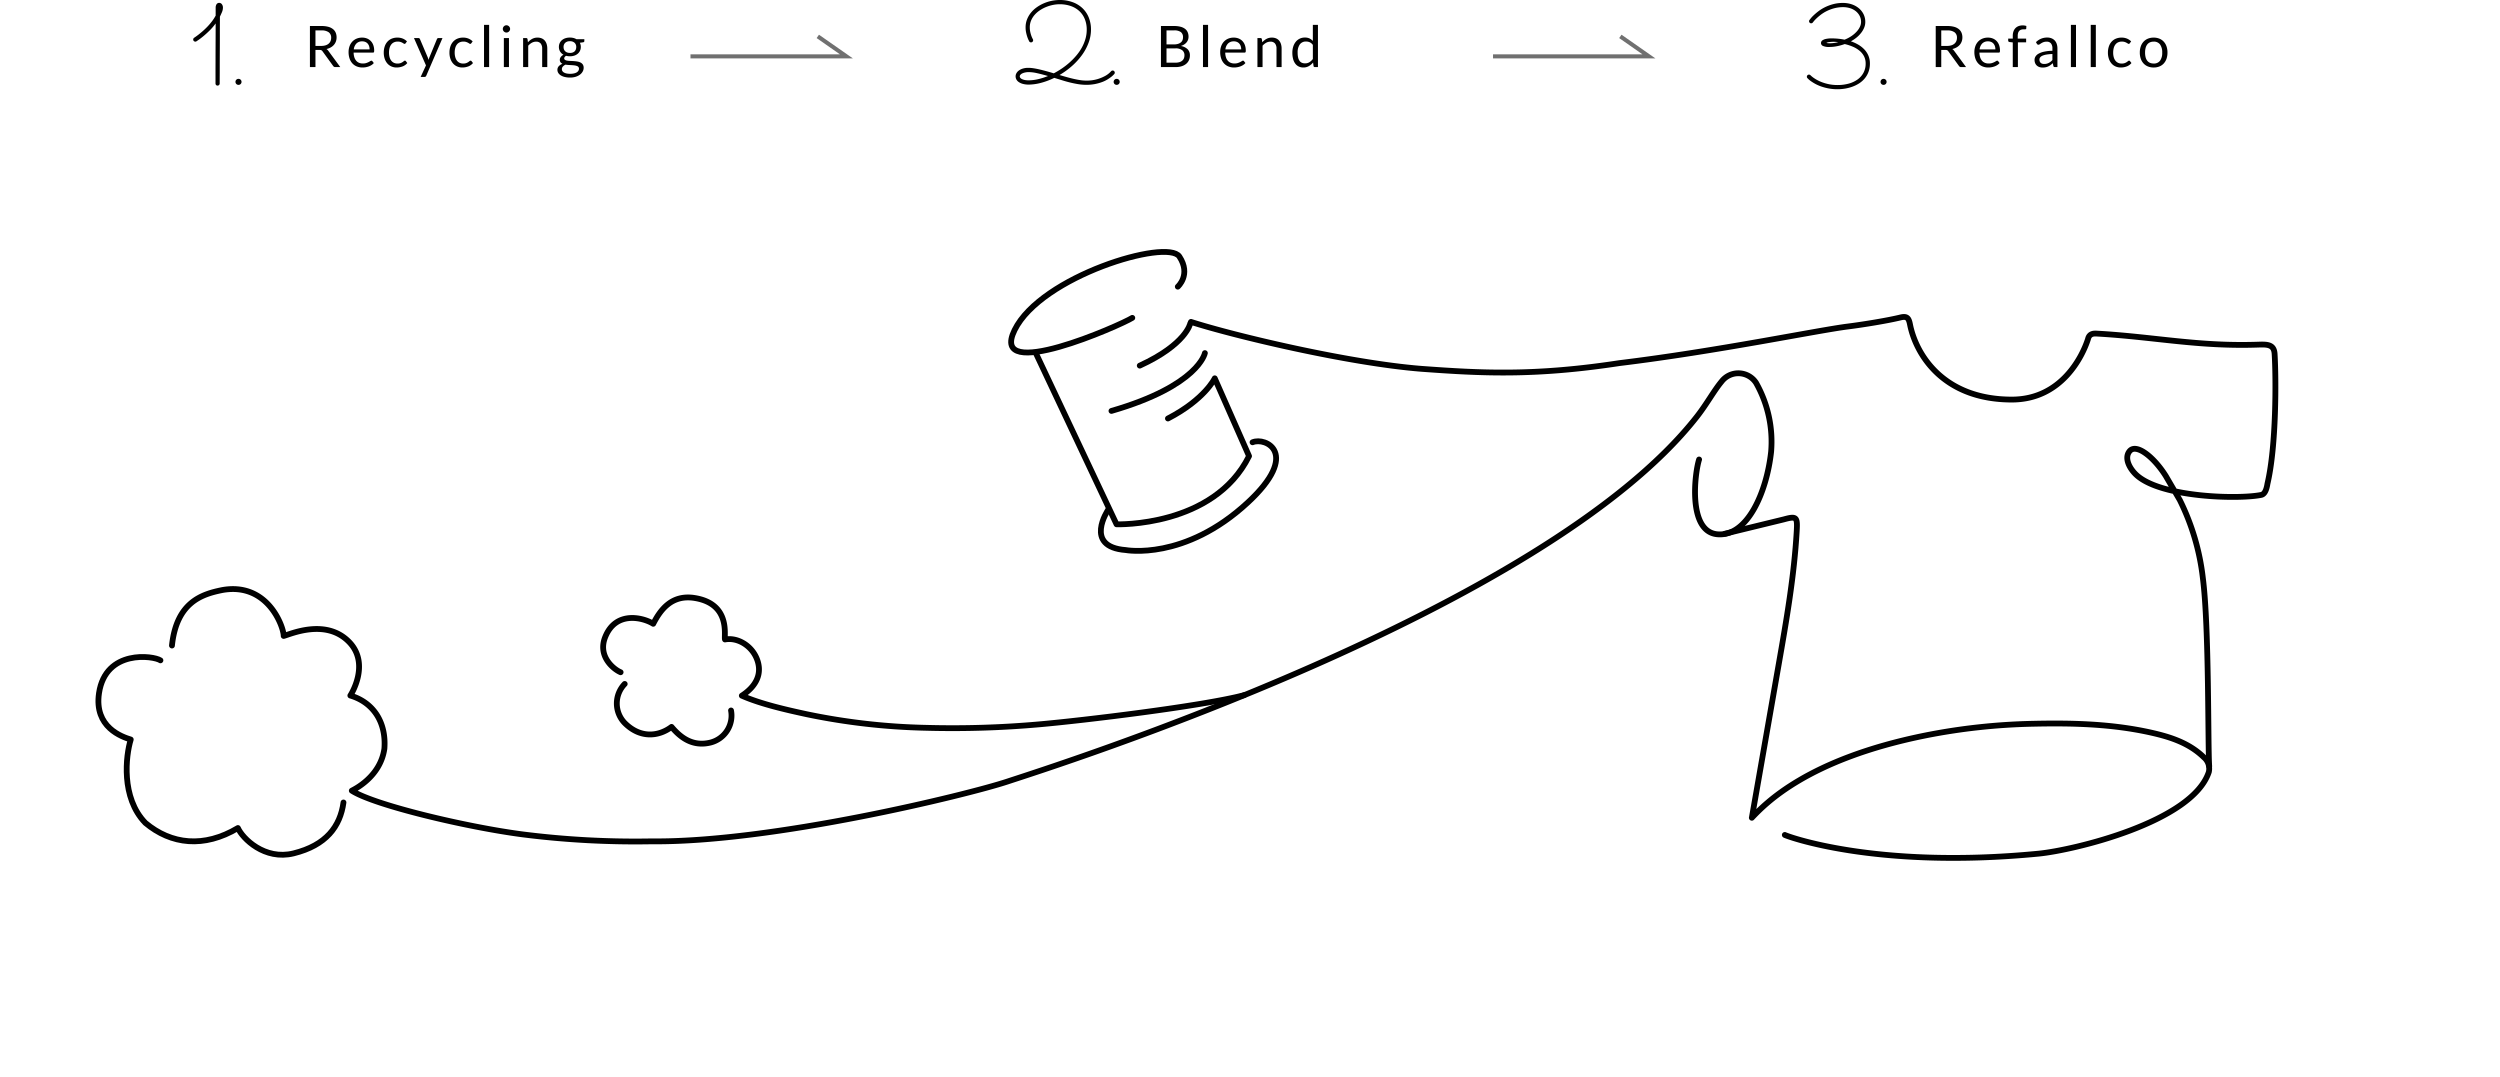 <svg height="262.984" viewBox="0 0 610.562 262.984" width="610.562" xmlns="http://www.w3.org/2000/svg"><path d="m-31.591-4.186v4.186h-1.351v-10.031h2.835a6.194 6.194 0 0 1 1.645.193 3.139 3.139 0 0 1 1.145.557 2.228 2.228 0 0 1 .669.878 2.936 2.936 0 0 1 .217 1.151 2.887 2.887 0 0 1 -.168.994 2.625 2.625 0 0 1 -.486.829 2.911 2.911 0 0 1 -.777.627 3.846 3.846 0 0 1 -1.04.392 1.434 1.434 0 0 1 .448.427l2.925 3.983h-1.2a.594.594 0 0 1 -.546-.287l-2.6-3.584a.758.758 0 0 0 -.259-.241.934.934 0 0 0 -.42-.074zm0-.987h1.421a3.46 3.46 0 0 0 1.047-.143 2.129 2.129 0 0 0 .756-.406 1.684 1.684 0 0 0 .458-.627 2.046 2.046 0 0 0 .154-.8 1.6 1.6 0 0 0 -.592-1.351 2.859 2.859 0 0 0 -1.76-.455h-1.484zm11.4-2.03a3.165 3.165 0 0 1 1.176.214 2.64 2.64 0 0 1 .931.616 2.808 2.808 0 0 1 .612.994 3.84 3.84 0 0 1 .221 1.348.813.813 0 0 1 -.063.392.262.262 0 0 1 -.238.1h-4.718a3.915 3.915 0 0 0 .182 1.169 2.39 2.39 0 0 0 .462.829 1.851 1.851 0 0 0 .7.5 2.4 2.4 0 0 0 .91.164 2.67 2.67 0 0 0 .809-.108 3.847 3.847 0 0 0 .584-.235 4.458 4.458 0 0 0 .41-.234.543.543 0 0 1 .284-.109.274.274 0 0 1 .238.119l.35.455a2.367 2.367 0 0 1 -.553.487 3.443 3.443 0 0 1 -.689.339 4.379 4.379 0 0 1 -.76.2 4.639 4.639 0 0 1 -.782.063 3.606 3.606 0 0 1 -1.354-.25 2.973 2.973 0 0 1 -1.071-.728 3.34 3.34 0 0 1 -.7-1.186 4.825 4.825 0 0 1 -.252-1.624 4.132 4.132 0 0 1 .228-1.386 3.267 3.267 0 0 1 .654-1.116 3.013 3.013 0 0 1 1.043-.742 3.424 3.424 0 0 1 1.382-.268zm.028.917a1.913 1.913 0 0 0 -1.421.522 2.455 2.455 0 0 0 -.644 1.445h3.857a2.523 2.523 0 0 0 -.119-.794 1.77 1.77 0 0 0 -.35-.623 1.567 1.567 0 0 0 -.563-.406 1.9 1.9 0 0 0 -.764-.144zm10.6.455a.556.556 0 0 1 -.112.119.265.265 0 0 1 -.161.042.4.4 0 0 1 -.228-.087 3.316 3.316 0 0 0 -.311-.193 2.608 2.608 0 0 0 -.458-.192 2.164 2.164 0 0 0 -.667-.088 2.152 2.152 0 0 0 -.917.186 1.778 1.778 0 0 0 -.668.536 2.423 2.423 0 0 0 -.406.847 4.2 4.2 0 0 0 -.137 1.113 4.066 4.066 0 0 0 .146 1.148 2.48 2.48 0 0 0 .413.84 1.762 1.762 0 0 0 .648.518 2 2 0 0 0 .858.178 2.192 2.192 0 0 0 .749-.109 2.282 2.282 0 0 0 .49-.241 3.591 3.591 0 0 0 .324-.245.388.388 0 0 1 .252-.109.263.263 0 0 1 .238.119l.35.455a2.694 2.694 0 0 1 -1.155.83 4.1 4.1 0 0 1 -1.466.264 3.1 3.1 0 0 1 -1.236-.245 2.817 2.817 0 0 1 -.991-.711 3.371 3.371 0 0 1 -.66-1.144 4.6 4.6 0 0 1 -.241-1.547 4.668 4.668 0 0 1 .22-1.463 3.315 3.315 0 0 1 .644-1.158 2.919 2.919 0 0 1 1.045-.762 3.527 3.527 0 0 1 1.429-.27 3.368 3.368 0 0 1 1.316.242 3.15 3.15 0 0 1 1.015.682zm5.04 7.924a.652.652 0 0 1 -.157.224.428.428 0 0 1 -.291.084h-.929l1.3-2.814-2.932-6.678h1.078a.367.367 0 0 1 .254.081.5.5 0 0 1 .133.178l1.9 4.466a3.232 3.232 0 0 1 .109.308q.045.154.081.315.049-.161.1-.315t.112-.315l1.841-4.459a.4.4 0 0 1 .144-.186.368.368 0 0 1 .22-.073h.994zm11-7.924a.556.556 0 0 1 -.112.119.265.265 0 0 1 -.165.042.4.4 0 0 1 -.227-.087 3.316 3.316 0 0 0 -.312-.193 2.608 2.608 0 0 0 -.461-.192 2.164 2.164 0 0 0 -.661-.088 2.152 2.152 0 0 0 -.917.186 1.778 1.778 0 0 0 -.668.536 2.423 2.423 0 0 0 -.406.847 4.2 4.2 0 0 0 -.136 1.113 4.066 4.066 0 0 0 .15 1.148 2.48 2.48 0 0 0 .413.84 1.762 1.762 0 0 0 .647.518 2 2 0 0 0 .857.178 2.192 2.192 0 0 0 .749-.109 2.282 2.282 0 0 0 .49-.241 3.591 3.591 0 0 0 .322-.242.388.388 0 0 1 .252-.109.263.263 0 0 1 .238.119l.35.455a2.694 2.694 0 0 1 -1.155.83 4.1 4.1 0 0 1 -1.462.261 3.1 3.1 0 0 1 -1.235-.247 2.817 2.817 0 0 1 -.99-.711 3.371 3.371 0 0 1 -.662-1.142 4.6 4.6 0 0 1 -.242-1.547 4.668 4.668 0 0 1 .22-1.463 3.315 3.315 0 0 1 .646-1.16 2.919 2.919 0 0 1 1.046-.76 3.527 3.527 0 0 1 1.427-.27 3.368 3.368 0 0 1 1.316.242 3.15 3.15 0 0 1 1.011.679zm4.347-4.48v10.311h-1.248v-10.311zm4.844 3.22v7.091h-1.248v-7.091zm.28-2.226a.793.793 0 0 1 -.073.339.978.978 0 0 1 -.2.28.911.911 0 0 1 -.283.192.851.851 0 0 1 -.343.07.826.826 0 0 1 -.339-.07.923.923 0 0 1 -.28-.192.923.923 0 0 1 -.193-.28.826.826 0 0 1 -.07-.339.876.876 0 0 1 .07-.347.9.9 0 0 1 .193-.287.923.923 0 0 1 .28-.193.826.826 0 0 1 .339-.07.851.851 0 0 1 .343.07.911.911 0 0 1 .283.193.949.949 0 0 1 .2.287.84.84 0 0 1 .071.347zm3.176 9.317v-7.091h.742a.318.318 0 0 1 .336.259l.1.77a3.985 3.985 0 0 1 1.032-.826 2.685 2.685 0 0 1 1.318-.312 2.56 2.56 0 0 1 1.026.193 1.984 1.984 0 0 1 .742.546 2.411 2.411 0 0 1 .452.851 3.7 3.7 0 0 1 .154 1.1v4.51h-1.247v-4.515a1.909 1.909 0 0 0 -.368-1.249 1.374 1.374 0 0 0 -1.123-.445 2.094 2.094 0 0 0 -1.033.266 3.4 3.4 0 0 0 -.885.721v5.222zm11.431-7.21a3.527 3.527 0 0 1 .865.1 2.719 2.719 0 0 1 .732.3h1.925v.462q0 .231-.294.294l-.805.112a2.156 2.156 0 0 1 .238 1.015 2.182 2.182 0 0 1 -.2.941 2.136 2.136 0 0 1 -.553.725 2.482 2.482 0 0 1 -.84.462 3.381 3.381 0 0 1 -1.067.161 3.587 3.587 0 0 1 -.938-.119 1.178 1.178 0 0 0 -.34.3.542.542 0 0 0 -.116.315.424.424 0 0 0 .2.381 1.443 1.443 0 0 0 .539.186 5.842 5.842 0 0 0 .763.07q.427.014.872.046a8.156 8.156 0 0 1 .872.108 2.667 2.667 0 0 1 .763.252 1.418 1.418 0 0 1 .539.483 1.425 1.425 0 0 1 .2.8 1.853 1.853 0 0 1 -.228.882 2.386 2.386 0 0 1 -.654.76 3.373 3.373 0 0 1 -1.043.532 4.512 4.512 0 0 1 -1.393.2 5.375 5.375 0 0 1 -1.356-.158 3.184 3.184 0 0 1 -.969-.413 1.8 1.8 0 0 1 -.578-.6 1.42 1.42 0 0 1 -.189-.708 1.283 1.283 0 0 1 .333-.893 2.281 2.281 0 0 1 .909-.586 1.252 1.252 0 0 1 -.479-.375 1.009 1.009 0 0 1 -.179-.627.986.986 0 0 1 .056-.319 1.252 1.252 0 0 1 .172-.326 1.826 1.826 0 0 1 .283-.308 1.843 1.843 0 0 1 .392-.259 2.207 2.207 0 0 1 -.823-.78 2.137 2.137 0 0 1 -.3-1.138 2.182 2.182 0 0 1 .2-.942 2.082 2.082 0 0 1 .556-.721 2.545 2.545 0 0 1 .851-.458 3.47 3.47 0 0 1 1.084-.157zm2.212 7.6a.609.609 0 0 0 -.147-.427.949.949 0 0 0 -.4-.248 2.9 2.9 0 0 0 -.581-.13q-.329-.042-.693-.06l-.746-.043a6.826 6.826 0 0 1 -.716-.082 2.046 2.046 0 0 0 -.647.462.934.934 0 0 0 -.249.651.856.856 0 0 0 .123.445 1.044 1.044 0 0 0 .374.357 2.192 2.192 0 0 0 .634.238 4.064 4.064 0 0 0 .9.087 4.076 4.076 0 0 0 .9-.091 2.267 2.267 0 0 0 .681-.249 1.272 1.272 0 0 0 .42-.4.932.932 0 0 0 .147-.515zm-2.212-3.85a1.961 1.961 0 0 0 .668-.1 1.351 1.351 0 0 0 .486-.294 1.2 1.2 0 0 0 .291-.462 1.639 1.639 0 0 0 .1-.577 1.379 1.379 0 0 0 -.4-1.036 1.586 1.586 0 0 0 -1.152-.385 1.575 1.575 0 0 0 -1.145.385 1.379 1.379 0 0 0 -.4 1.036 1.589 1.589 0 0 0 .1.577 1.24 1.24 0 0 0 .3.452 1.356 1.356 0 0 0 .483.294 1.909 1.909 0 0 0 .669.105z" transform="translate(108.633 16.385)"/><path d="m-19.1 0v-10.031h3.2a6.116 6.116 0 0 1 1.593.182 3.084 3.084 0 0 1 1.1.518 2.043 2.043 0 0 1 .637.822 2.779 2.779 0 0 1 .206 1.1 2.222 2.222 0 0 1 -.115.714 2.081 2.081 0 0 1 -.35.637 2.475 2.475 0 0 1 -.588.525 3.276 3.276 0 0 1 -.83.378 3.093 3.093 0 0 1 1.659.791 2.073 2.073 0 0 1 .56 1.512 2.817 2.817 0 0 1 -.234 1.162 2.489 2.489 0 0 1 -.686.9 3.2 3.2 0 0 1 -1.106.585 4.965 4.965 0 0 1 -1.493.205zm1.358-4.571v3.493h2.17a3.3 3.3 0 0 0 1-.133 1.86 1.86 0 0 0 .686-.375 1.452 1.452 0 0 0 .4-.574 2.049 2.049 0 0 0 .126-.731 1.506 1.506 0 0 0 -.55-1.229 2.58 2.58 0 0 0 -1.662-.451zm0-.966h1.792a3.479 3.479 0 0 0 .994-.126 2.012 2.012 0 0 0 .7-.35 1.369 1.369 0 0 0 .41-.543 1.79 1.79 0 0 0 .133-.7 1.537 1.537 0 0 0 -.532-1.3 2.688 2.688 0 0 0 -1.655-.404h-1.841zm10.15-4.774v10.311h-1.242v-10.311zm6.269 3.111a3.165 3.165 0 0 1 1.176.21 2.64 2.64 0 0 1 .931.616 2.808 2.808 0 0 1 .613.994 3.84 3.84 0 0 1 .22 1.348.813.813 0 0 1 -.063.392.262.262 0 0 1 -.238.1h-4.716a3.915 3.915 0 0 0 .18 1.167 2.39 2.39 0 0 0 .462.829 1.851 1.851 0 0 0 .7.5 2.4 2.4 0 0 0 .91.164 2.67 2.67 0 0 0 .809-.11 3.847 3.847 0 0 0 .585-.235 4.458 4.458 0 0 0 .409-.234.543.543 0 0 1 .284-.109.274.274 0 0 1 .238.119l.35.455a2.367 2.367 0 0 1 -.553.487 3.443 3.443 0 0 1 -.689.339 4.379 4.379 0 0 1 -.76.2 4.639 4.639 0 0 1 -.778.068 3.606 3.606 0 0 1 -1.354-.25 2.973 2.973 0 0 1 -1.071-.728 3.34 3.34 0 0 1 -.7-1.186 4.825 4.825 0 0 1 -.252-1.624 4.132 4.132 0 0 1 .227-1.386 3.267 3.267 0 0 1 .655-1.116 3.013 3.013 0 0 1 1.043-.742 3.424 3.424 0 0 1 1.382-.268zm.028.917a1.913 1.913 0 0 0 -1.421.522 2.455 2.455 0 0 0 -.644 1.442h3.86a2.523 2.523 0 0 0 -.119-.794 1.77 1.77 0 0 0 -.35-.623 1.567 1.567 0 0 0 -.564-.406 1.9 1.9 0 0 0 -.762-.144zm5.761 6.283v-7.091h.742a.318.318 0 0 1 .336.259l.1.77a3.985 3.985 0 0 1 1.033-.826 2.685 2.685 0 0 1 1.317-.312 2.56 2.56 0 0 1 1.026.19 1.984 1.984 0 0 1 .742.546 2.411 2.411 0 0 1 .452.851 3.7 3.7 0 0 1 .154 1.1v4.513h-1.247v-4.515a1.909 1.909 0 0 0 -.368-1.249 1.374 1.374 0 0 0 -1.123-.445 2.094 2.094 0 0 0 -1.03.266 3.4 3.4 0 0 0 -.885.721v5.222zm14.034 0a.318.318 0 0 1 -.336-.259l-.112-.861a3.733 3.733 0 0 1 -1.04.885 2.663 2.663 0 0 1 -1.339.335 2.56 2.56 0 0 1 -1.106-.235 2.293 2.293 0 0 1 -.847-.689 3.284 3.284 0 0 1 -.539-1.134 5.838 5.838 0 0 1 -.189-1.561 4.893 4.893 0 0 1 .208-1.461 3.557 3.557 0 0 1 .606-1.173 2.838 2.838 0 0 1 .962-.78 2.841 2.841 0 0 1 1.288-.284 2.566 2.566 0 0 1 1.115.217 2.669 2.669 0 0 1 .826.62v-3.934h1.246v10.314zm-2.414-.91a2.007 2.007 0 0 0 1.068-.28 3.077 3.077 0 0 0 .846-.791v-3.43a1.971 1.971 0 0 0 -.752-.647 2.172 2.172 0 0 0 -.906-.186 1.8 1.8 0 0 0 -1.526.707 3.3 3.3 0 0 0 -.532 2.016 5.126 5.126 0 0 0 .116 1.186 2.283 2.283 0 0 0 .35.812 1.375 1.375 0 0 0 .567.466 1.9 1.9 0 0 0 .769.147z" transform="translate(302.633 16.385)"/><path d="m-26.53-4.186v4.186h-1.351v-10.031h2.835a6.194 6.194 0 0 1 1.645.193 3.139 3.139 0 0 1 1.145.557 2.228 2.228 0 0 1 .669.878 2.936 2.936 0 0 1 .217 1.151 2.887 2.887 0 0 1 -.168.994 2.625 2.625 0 0 1 -.486.829 2.911 2.911 0 0 1 -.776.629 3.847 3.847 0 0 1 -1.039.392 1.434 1.434 0 0 1 .448.427l2.923 3.981h-1.2a.594.594 0 0 1 -.546-.287l-2.6-3.584a.758.758 0 0 0 -.259-.241.934.934 0 0 0 -.42-.074zm0-.987h1.421a3.46 3.46 0 0 0 1.047-.143 2.129 2.129 0 0 0 .756-.406 1.684 1.684 0 0 0 .458-.627 2.046 2.046 0 0 0 .154-.8 1.6 1.6 0 0 0 -.591-1.351 2.859 2.859 0 0 0 -1.761-.455h-1.484zm11.4-2.03a3.165 3.165 0 0 1 1.176.214 2.64 2.64 0 0 1 .931.616 2.808 2.808 0 0 1 .613.994 3.84 3.84 0 0 1 .22 1.348.813.813 0 0 1 -.063.392.262.262 0 0 1 -.238.1h-4.718a3.915 3.915 0 0 0 .182 1.169 2.39 2.39 0 0 0 .462.829 1.851 1.851 0 0 0 .7.5 2.4 2.4 0 0 0 .91.164 2.67 2.67 0 0 0 .809-.108 3.847 3.847 0 0 0 .585-.235 4.458 4.458 0 0 0 .409-.234.543.543 0 0 1 .284-.109.274.274 0 0 1 .238.119l.35.455a2.367 2.367 0 0 1 -.553.487 3.443 3.443 0 0 1 -.689.339 4.379 4.379 0 0 1 -.76.2 4.639 4.639 0 0 1 -.782.063 3.606 3.606 0 0 1 -1.355-.25 2.973 2.973 0 0 1 -1.071-.728 3.34 3.34 0 0 1 -.7-1.186 4.825 4.825 0 0 1 -.252-1.624 4.132 4.132 0 0 1 .228-1.386 3.267 3.267 0 0 1 .654-1.116 3.013 3.013 0 0 1 1.043-.742 3.424 3.424 0 0 1 1.383-.268zm.028.917a1.913 1.913 0 0 0 -1.421.522 2.455 2.455 0 0 0 -.644 1.445h3.857a2.523 2.523 0 0 0 -.119-.794 1.77 1.77 0 0 0 -.35-.623 1.567 1.567 0 0 0 -.564-.406 1.9 1.9 0 0 0 -.763-.144zm6.037 6.286v-6.027l-.784-.091a.624.624 0 0 1 -.241-.109.254.254 0 0 1 -.094-.214v-.511h1.12v-.686a3.159 3.159 0 0 1 .172-1.082 2.192 2.192 0 0 1 .49-.8 2.077 2.077 0 0 1 .766-.493 2.854 2.854 0 0 1 1.008-.168 2.689 2.689 0 0 1 .882.14l-.028.623a.159.159 0 0 1 -.119.168 1.369 1.369 0 0 1 -.315.028h-.217a1.912 1.912 0 0 0 -.585.084 1.1 1.1 0 0 0 -.451.273 1.236 1.236 0 0 0 -.29.5 2.466 2.466 0 0 0 -.1.763v.651h2.051v.9h-2.012v6.051zm10.906 0h-.553a.66.66 0 0 1 -.294-.056.31.31 0 0 1 -.147-.238l-.14-.658q-.28.252-.546.452a3.125 3.125 0 0 1 -.561.336 2.9 2.9 0 0 1 -.626.206 3.593 3.593 0 0 1 -.739.07 2.521 2.521 0 0 1 -.772-.112 1.763 1.763 0 0 1 -.627-.35 1.65 1.65 0 0 1 -.423-.584 2.043 2.043 0 0 1 -.158-.836 1.56 1.56 0 0 1 .231-.809 2.03 2.03 0 0 1 .746-.69 4.857 4.857 0 0 1 1.347-.494 10.266 10.266 0 0 1 2.037-.22v-.553a1.909 1.909 0 0 0 -.354-1.25 1.285 1.285 0 0 0 -1.046-.423 2.219 2.219 0 0 0 -.766.115 2.9 2.9 0 0 0 -.539.259q-.227.144-.392.259a.565.565 0 0 1 -.326.115.373.373 0 0 1 -.22-.066.507.507 0 0 1 -.151-.165l-.224-.4a4.049 4.049 0 0 1 1.267-.847 3.912 3.912 0 0 1 1.505-.278 2.685 2.685 0 0 1 1.057.2 2.168 2.168 0 0 1 .777.546 2.312 2.312 0 0 1 .476.847 3.528 3.528 0 0 1 .161 1.092zm-3.234-.763a2.544 2.544 0 0 0 .6-.067 2.376 2.376 0 0 0 .514-.189 2.726 2.726 0 0 0 .462-.3 4 4 0 0 0 .43-.4v-1.473a10.3 10.3 0 0 0 -1.463.136 4.1 4.1 0 0 0 -.98.283 1.365 1.365 0 0 0 -.549.413.888.888 0 0 0 -.171.532 1.174 1.174 0 0 0 .091.483.915.915 0 0 0 .245.332.967.967 0 0 0 .364.189 1.664 1.664 0 0 0 .457.061zm7.77-9.548v10.311h-1.246v-10.311zm4.844 0v10.311h-1.246v-10.311zm8.3 4.48a.556.556 0 0 1 -.112.119.265.265 0 0 1 -.161.042.4.4 0 0 1 -.228-.087 3.316 3.316 0 0 0 -.32-.193 2.608 2.608 0 0 0 -.458-.192 2.164 2.164 0 0 0 -.661-.088 2.152 2.152 0 0 0 -.917.186 1.778 1.778 0 0 0 -.664.535 2.423 2.423 0 0 0 -.406.847 4.2 4.2 0 0 0 -.137 1.113 4.066 4.066 0 0 0 .143 1.149 2.48 2.48 0 0 0 .413.84 1.762 1.762 0 0 0 .648.518 2 2 0 0 0 .858.178 2.192 2.192 0 0 0 .749-.109 2.282 2.282 0 0 0 .49-.241 3.591 3.591 0 0 0 .322-.242.388.388 0 0 1 .252-.109.263.263 0 0 1 .238.119l.35.455a2.694 2.694 0 0 1 -1.155.83 4.1 4.1 0 0 1 -1.465.261 3.1 3.1 0 0 1 -1.236-.245 2.817 2.817 0 0 1 -.991-.711 3.371 3.371 0 0 1 -.657-1.144 4.6 4.6 0 0 1 -.241-1.547 4.668 4.668 0 0 1 .22-1.463 3.315 3.315 0 0 1 .644-1.158 2.919 2.919 0 0 1 1.046-.76 3.527 3.527 0 0 1 1.429-.272 3.368 3.368 0 0 1 1.316.242 3.15 3.15 0 0 1 1.015.682zm5.826-1.369a3.642 3.642 0 0 1 1.4.259 2.959 2.959 0 0 1 1.064.735 3.254 3.254 0 0 1 .672 1.151 4.579 4.579 0 0 1 .235 1.509 4.57 4.57 0 0 1 -.235 1.512 3.259 3.259 0 0 1 -.672 1.148 2.922 2.922 0 0 1 -1.064.732 3.686 3.686 0 0 1 -1.4.256 3.686 3.686 0 0 1 -1.4-.256 2.956 2.956 0 0 1 -1.068-.732 3.273 3.273 0 0 1 -.679-1.151 4.509 4.509 0 0 1 -.238-1.512 4.517 4.517 0 0 1 .238-1.509 3.267 3.267 0 0 1 .679-1.151 2.993 2.993 0 0 1 1.068-.735 3.642 3.642 0 0 1 1.4-.256zm0 6.328a1.82 1.82 0 0 0 1.568-.7 3.257 3.257 0 0 0 .518-1.963 3.287 3.287 0 0 0 -.518-1.974 1.817 1.817 0 0 0 -1.568-.707 2.176 2.176 0 0 0 -.924.182 1.729 1.729 0 0 0 -.655.525 2.332 2.332 0 0 0 -.392.843 4.522 4.522 0 0 0 -.129 1.131 4.48 4.48 0 0 0 .129 1.127 2.3 2.3 0 0 0 .392.836 1.743 1.743 0 0 0 .655.522 2.176 2.176 0 0 0 .924.175z" transform="translate(500.633 16.385)"/><path d="m.813-18.525a2.817 2.817 0 0 1 -.246 1.125q-.246.567-.492 1.087 0 .943-.007 2.14t-.006 2.511q0 1.313-.007 2.68t-.014 2.659q-.007 1.292-.007 2.423t-.007 2q-.006.861-.006 1.367v.533a.5.5 0 0 1 -.151.369.5.5 0 0 1 -.37.151.48.48 0 0 1 -.361-.151.514.514 0 0 1 -.139-.369v-.745q0-.718 0-1.894t.007-2.687q0-1.511.007-3.131t.014-3.227q.007-1.606.007-2.974a14.319 14.319 0 0 1 -1.51 1.758q-.8.786-1.49 1.354t-1.162.889q-.472.321-.526.362a.581.581 0 0 1 -.273.082.53.53 0 0 1 -.355-.144.476.476 0 0 1 -.164-.376.5.5 0 0 1 .245-.437q.014-.014.287-.2t.711-.52q.437-.335 1-.82t1.142-1.08a15.179 15.179 0 0 0 1.128-1.3 10.92 10.92 0 0 0 .968-1.48v-1.93a1.541 1.541 0 0 1 .253-.9.755.755 0 0 1 .622-.28.775.775 0 0 1 .649.342 1.319 1.319 0 0 1 .253.813zm4.54 18.125a.715.715 0 0 1 -.212.53.715.715 0 0 1 -.526.212.715.715 0 0 1 -.527-.212.715.715 0 0 1 -.212-.53.7.7 0 0 1 .212-.513.715.715 0 0 1 .526-.212.715.715 0 0 1 .526.212.7.7 0 0 1 .213.513z" transform="translate(53.633 20.385)"/><path d="m10.514-2.324q-.027.027-.219.232a5.094 5.094 0 0 1 -.567.5 10.373 10.373 0 0 1 -.93.636 7.425 7.425 0 0 1 -1.306.622 11.248 11.248 0 0 1 -1.7.472 10.727 10.727 0 0 1 -2.114.19 12.5 12.5 0 0 1 -2.017-.164q-1-.164-2-.41t-1.944-.547q-.957-.3-1.873-.574a17.3 17.3 0 0 1 -3.344 1.244 12.028 12.028 0 0 1 -2.878.4 5.433 5.433 0 0 1 -1.455-.177 3.26 3.26 0 0 1 -1-.451 1.791 1.791 0 0 1 -.581-.643 1.623 1.623 0 0 1 -.185-.745 1.591 1.591 0 0 1 .191-.738 2.005 2.005 0 0 1 .574-.663 3.221 3.221 0 0 1 .971-.485 4.472 4.472 0 0 1 1.381-.191 8.468 8.468 0 0 1 1.292.109q.7.109 1.49.294t1.654.424q.868.239 1.771.513a20.524 20.524 0 0 0 1.91-1.14 17.992 17.992 0 0 0 1.865-1.436 16.808 16.808 0 0 0 1.675-1.7 12.054 12.054 0 0 0 1.354-1.923 10.414 10.414 0 0 0 .909-2.14 8.075 8.075 0 0 0 .335-2.324 6.75 6.75 0 0 0 -.479-2.6 5.416 5.416 0 0 0 -1.353-1.961 5.956 5.956 0 0 0 -2.1-1.224 8.25 8.25 0 0 0 -2.714-.424 8.122 8.122 0 0 0 -1.579.164 9.3 9.3 0 0 0 -1.634.485 8.649 8.649 0 0 0 -1.538.8 6.451 6.451 0 0 0 -1.292 1.107 5.074 5.074 0 0 0 -.889 1.4 4.274 4.274 0 0 0 -.328 1.688 5.173 5.173 0 0 0 .109 1.094 7.528 7.528 0 0 0 .246.9 5.538 5.538 0 0 0 .253.622q.116.232.144.273a.582.582 0 0 1 .068.26.544.544 0 0 1 -.137.355.471.471 0 0 1 -.383.164.489.489 0 0 1 -.451-.26q0-.014-.137-.28a6.155 6.155 0 0 1 -.3-.731 9.4 9.4 0 0 1 -.3-1.08 6.108 6.108 0 0 1 -.137-1.326 5.248 5.248 0 0 1 .349-1.921 6.145 6.145 0 0 1 .95-1.641 7.06 7.06 0 0 1 1.408-1.319 9.512 9.512 0 0 1 1.736-.978 9.773 9.773 0 0 1 1.928-.608 9.763 9.763 0 0 1 1.969-.205 9.012 9.012 0 0 1 3.1.513 6.951 6.951 0 0 1 2.418 1.456 6.483 6.483 0 0 1 1.559 2.283 7.771 7.771 0 0 1 .554 2.994 9.158 9.158 0 0 1 -.561 3.117 12.442 12.442 0 0 1 -1.579 2.995 16.2 16.2 0 0 1 -2.434 2.7 19.488 19.488 0 0 1 -3.11 2.263q.916.273 1.818.526t1.73.438q.827.185 1.579.294a9.731 9.731 0 0 0 1.394.106 9.269 9.269 0 0 0 2.673-.342 9.532 9.532 0 0 0 1.877-.758 5.547 5.547 0 0 0 1.111-.77q.369-.355.4-.4a.518.518 0 0 1 .41-.191.47.47 0 0 1 .358.161.521.521 0 0 1 .144.362.527.527 0 0 1 -.109.314zm-16.2.506q-1.367-.4-2.591-.677a9.668 9.668 0 0 0 -2.112-.28 4.016 4.016 0 0 0 -.923.1 3.052 3.052 0 0 0 -.688.235 1.276 1.276 0 0 0 -.431.335.6.6 0 0 0 -.15.369.6.6 0 0 0 .123.342 1.035 1.035 0 0 0 .39.314 2.794 2.794 0 0 0 .677.226 4.793 4.793 0 0 0 1 .089 10.406 10.406 0 0 0 2.191-.26 15.344 15.344 0 0 0 2.513-.793zm17.512 1.418a.715.715 0 0 1 -.212.526.715.715 0 0 1 -.526.212.715.715 0 0 1 -.526-.208.715.715 0 0 1 -.212-.53.7.7 0 0 1 .212-.513.715.715 0 0 1 .526-.212.715.715 0 0 1 .526.212.7.7 0 0 1 .212.513z" transform="translate(261.633 20.385)"/><path d="m.4-10.295a9.836 9.836 0 0 1 1.771.8 6.751 6.751 0 0 1 1.479 1.148 5.081 5.081 0 0 1 1.019 1.532 4.855 4.855 0 0 1 .376 1.948 5.774 5.774 0 0 1 -.345 2.044 5.436 5.436 0 0 1 -.93 1.606 6.03 6.03 0 0 1 -1.367 1.2 8.2 8.2 0 0 1 -1.651.81 10.115 10.115 0 0 1 -1.8.465 11.171 11.171 0 0 1 -1.8.15 11.642 11.642 0 0 1 -2.222-.2 12.347 12.347 0 0 1 -1.83-.49 9.825 9.825 0 0 1 -1.426-.636 10.512 10.512 0 0 1 -1.032-.643 5.336 5.336 0 0 1 -.629-.513l-.226-.226a.464.464 0 0 1 -.137-.342.5.5 0 0 1 .15-.369.486.486 0 0 1 .355-.15.5.5 0 0 1 .384.161l.185.171a6.2 6.2 0 0 0 .554.438 9.033 9.033 0 0 0 .93.574 9.208 9.208 0 0 0 1.3.574 11.116 11.116 0 0 0 1.652.448 10.57 10.57 0 0 0 2.01.178 10.025 10.025 0 0 0 2.7-.349 6.745 6.745 0 0 0 2.174-1.018 4.8 4.8 0 0 0 1.442-1.648 4.661 4.661 0 0 0 .52-2.222 3.841 3.841 0 0 0 -.4-1.791 4.378 4.378 0 0 0 -1.106-1.355 6.511 6.511 0 0 0 -1.625-.982 12.016 12.016 0 0 0 -1.982-.643 12.741 12.741 0 0 1 -1.839.513 9.649 9.649 0 0 1 -1.921.2 3.45 3.45 0 0 1 -1.565-.26.781.781 0 0 1 -.472-.7 1.159 1.159 0 0 1 .055-.287.781.781 0 0 1 .314-.383 2.351 2.351 0 0 1 .793-.328 6.306 6.306 0 0 1 1.49-.137q.656 0 1.449.068a14.257 14.257 0 0 1 1.654.246 8.5 8.5 0 0 0 1.757-.93 7 7 0 0 0 1.265-1.114 4.515 4.515 0 0 0 .759-1.163 2.783 2.783 0 0 0 .253-1.1 3.188 3.188 0 0 0 -.369-1.552 3.611 3.611 0 0 0 -.971-1.142 4.276 4.276 0 0 0 -1.395-.706 5.6 5.6 0 0 0 -1.627-.239 8.36 8.36 0 0 0 -2.187.273 9.817 9.817 0 0 0 -1.832.684 9.1 9.1 0 0 0 -1.456.9 12.066 12.066 0 0 0 -1.06.9 7.994 7.994 0 0 0 -.649.69l-.226.28a.429.429 0 0 1 -.185.164.556.556 0 0 1 -.239.055.47.47 0 0 1 -.362-.157.505.505 0 0 1 -.144-.349.513.513 0 0 1 .1-.3q.027-.027.28-.355a7.427 7.427 0 0 1 .731-.786 14.677 14.677 0 0 1 1.169-.991 9.685 9.685 0 0 1 1.593-.984 10.838 10.838 0 0 1 2.01-.752 9.213 9.213 0 0 1 2.42-.3 6.706 6.706 0 0 1 2 .3 5.416 5.416 0 0 1 1.736.9 4.526 4.526 0 0 1 1.23 1.47 4.249 4.249 0 0 1 .465 2.023 3.539 3.539 0 0 1 -.253 1.292 5.275 5.275 0 0 1 -.711 1.258 7.1 7.1 0 0 1 -1.107 1.155 8.922 8.922 0 0 1 -1.446.974zm-3.09.205a7.762 7.762 0 0 0 -1.176-.082 7.26 7.26 0 0 0 -1.025.068 2.239 2.239 0 0 0 -.684.178 1.012 1.012 0 0 0 .355.089q.219.021.492.021a7.7 7.7 0 0 0 1.028-.076 7.846 7.846 0 0 0 1.007-.198zm11.809 9.69a.715.715 0 0 1 -.212.53.715.715 0 0 1 -.526.212.715.715 0 0 1 -.527-.212.715.715 0 0 1 -.211-.53.7.7 0 0 1 .212-.513.715.715 0 0 1 .526-.212.715.715 0 0 1 .526.212.7.7 0 0 1 .212.513z" transform="translate(451.633 20.385)"/><g fill="none"><path d="m538.047 1368.434h38.074l-6.979-4.879" stroke="#707070" transform="translate(-369.414 -1354.67)"/><path d="m538.047 1368.434h38.074l-6.979-4.879" stroke="#707070" transform="translate(-173.414 -1354.67)"/><path d="m0 0h610.562v217.483h-610.562z" transform="translate(.001 45.502)"/><g stroke="#000" stroke-linecap="round" stroke-linejoin="round" stroke-width="1.417"><path d="m667.685 473.478c3.179-1.345 11.784 2.7-1.131 14.685-15.454 14.337-29.83 11.637-29.83 11.637-10.415-.789-4.307-9.831-4.307-9.831" transform="translate(-361.784 -365.462)"/><path d="m648.366 433.224s3.318-2.907.383-7.355-33.784 4.789-40.238 17.944 25.961-1.205 28.743-2.97" transform="translate(-360.718 -363.212)"/><path d="m613.953 450.578 19.747 41.881s23.706.769 32.361-16.655l-8.379-19s-2.415 5.143-11.432 9.815" transform="translate(-361.01 -364.411)"/><path d="m656.174 450.648s-1.5 7.947-22.818 14.124" transform="translate(-361.91 -364.414)"/><path d="m652.941 443.038s-.964 5.109-12.336 10.319" transform="translate(-362.247 -364.061)"/><path d="m653.728 442.6c10.447 3.361 38.305 10.024 56.2 11.457 14.678 1.074 27.566 1.79 48.373-1.385 23.943-2.911 48.2-7.979 55.894-8.952 3.48-.441 9.448-1.387 12.868-2.218 1.566-.381 1.968.23 2.251 1.668 1.415 7.215 7.973 18.4 24.888 18.4 12.1 0 17.232-10.515 18.6-14.8.332-1.445 1.612-1.345 2.211-1.31 14.1.8 24.836 3.221 39.6 2.684 2.272-.082 3.628.131 3.759 2.283.363 6.029.432 22.434-1.746 31.683-.268 1.745-.8 2.595-1.5 2.741-5.425 1.118-24.271.683-30.4-4.771-1.6-1.42-3.22-4.105-1.792-5.89 1.611-2.014 5.907 1.342 8.86 6.041l3.419 5.869a57.453 57.453 0 0 1 5.639 19.1c1.549 12.08 1.2 41.033 1.549 45.91" transform="translate(-362.855 -363.984)"/><path d="m507.438 531.494c-1.611-.672-5.672-3.815-3.765-8.582 2.659-6.649 9.5-4.669 11.73-3.252 1.732-3.374 4.481-7.238 10.2-6.284 8.833 1.471 7.027 9.27 7.329 10.113 3.16-.577 6.739 1.606 7.928 5.145 1.252 3.727-.8 6.632-3.814 8.583 4.636 2.055 11.037 3.49 15.819 4.525a159.005 159.005 0 0 0 29.062 3.321 239.341 239.341 0 0 0 27.872-.856c10.237-.892 39.791-4.438 49.94-7.123" transform="translate(-355.87 -367.317)"/><path d="m765.71 476.877c-1.074 3.357-2.819 17.586 4.431 18.258 7.382.684 12.082-10.337 13.156-20.137a29.2 29.2 0 0 0 -3.69-16.863 5.167 5.167 0 0 0 -8.393-.32c-1.864 2.234-3.625 5.5-6.041 8.591-37.245 47.592-157.884 85.643-168.4 89.127-9.652 3.2-57.539 14.916-86.891 14.6a218.606 218.606 0 0 1 -31.4-1.689c-13.686-1.769-36.339-7.146-41.815-10.685.4-.246 6.957-3.247 7.957-10.259.486-6.373-2.626-11.277-8.314-12.975 0 0 4.961-7.6-.249-13.036-5.716-5.962-14.538-1.878-16.03-1.521 0-2.175-3.862-13.231-15.049-11.2-4.8.987-11.108 2.844-12.237 13.539" transform="translate(-350.747 -364.654)"/><path d="m790.472 496.717 14.378-3.5c3.135-.86 3.351-.579 3.155 2.846-.625 10.964-2.505 21.769-4.4 32.56l-6.564 37.465c3.224-3.37 13.5-14.292 42.409-20.107a150.418 150.418 0 0 1 26.2-2.85c9.707-.224 19.367.028 28.892 2.16 4.741 1.061 9.291 2.531 12.893 6.028a3.624 3.624 0 0 1 1.212 3.6c-4.071 12.275-33.208 19.115-41.527 19.927-40.5 3.952-62.291-4.564-62.022-4.564" transform="translate(-369.199 -366.369)"/><path d="m389.057 529.3c-1.647-1.124-13.384-2.794-15 7.992-1.254 8.395 5.646 10.685 7.75 11.342-1.216 3.962-2.43 14.174 3.569 20.366 6.312 5.29 14.324 6.191 22.6 1.247 1.125 2.538 6.51 7.949 13.613 6.19 7.93-1.964 11.374-6.567 12.171-12.431" transform="translate(-349.873 -368.024)"/><path d="m508.6 535.383a6.864 6.864 0 0 0 0 9.536c3.815 3.815 8.27 3.328 11.443.954 2.171 2.579 5.14 4.907 9.536 3.815a6.787 6.787 0 0 0 4.992-7.823" transform="translate(-356.033 -368.345)"/></g></g></svg>